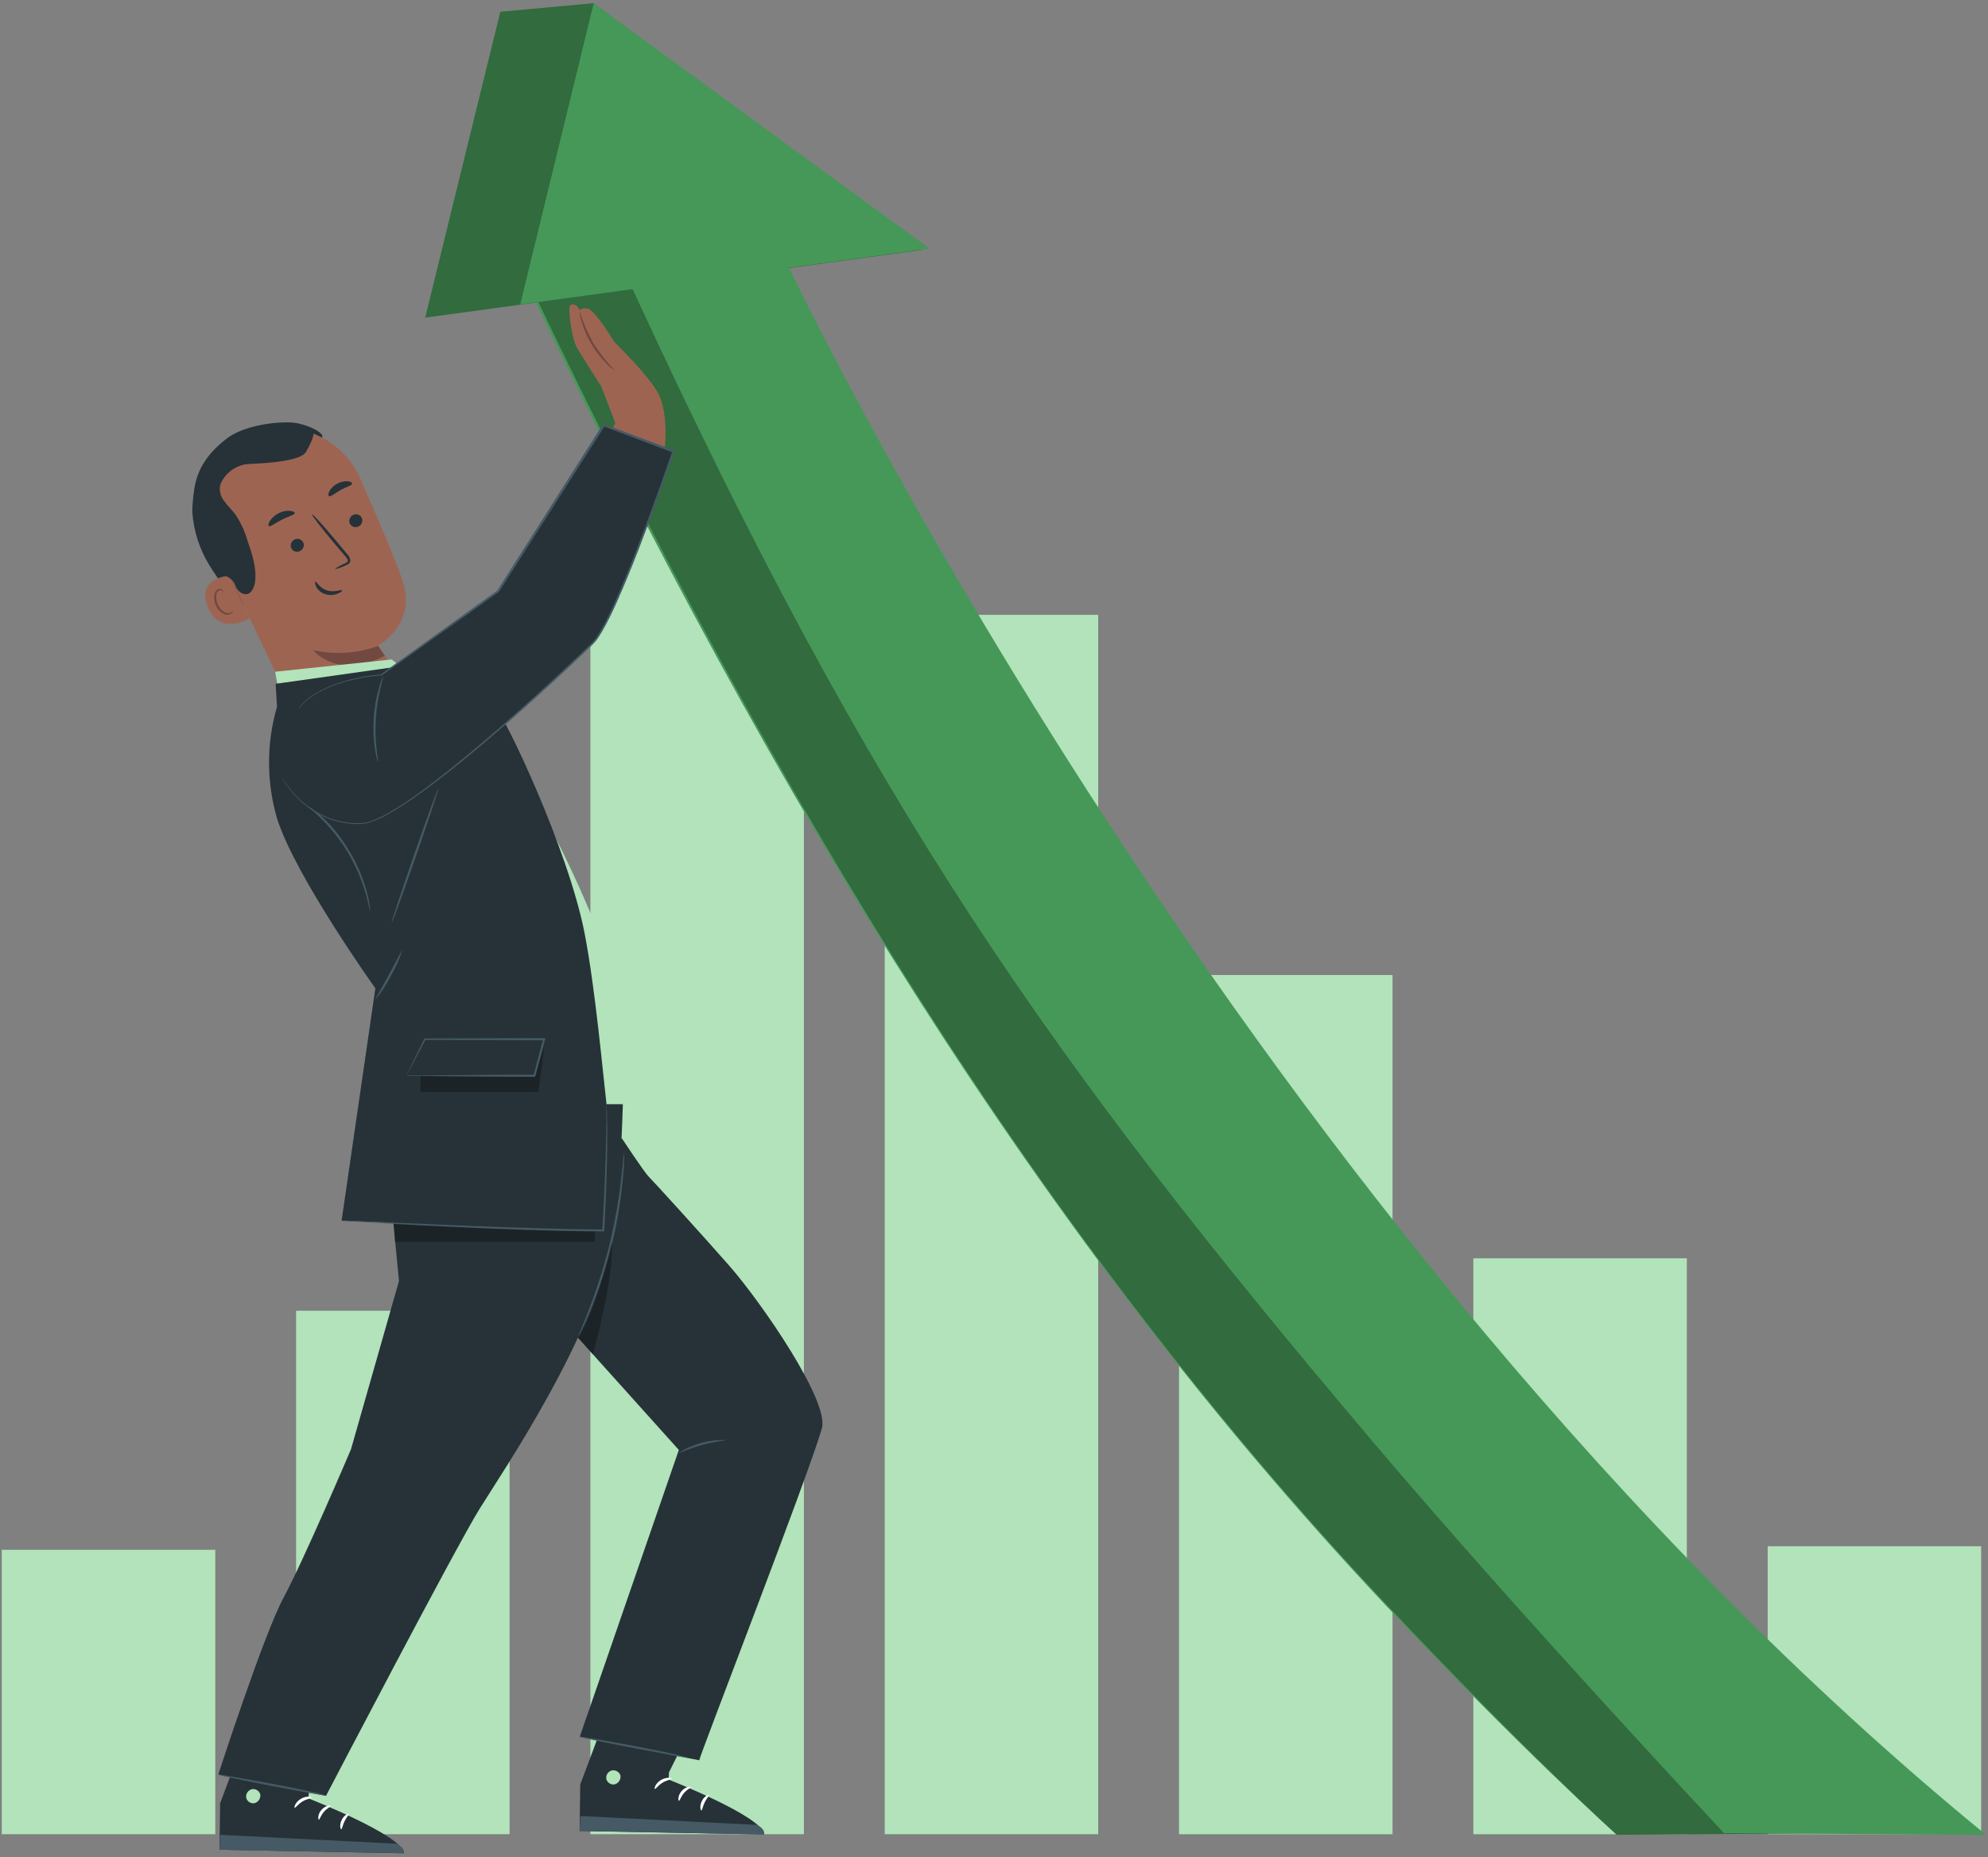 <svg width="471" height="440" viewBox="0 0 471 440" fill="none" xmlns="http://www.w3.org/2000/svg">
<rect x="0" y="0" width="471" height="440" fill="#808080" stroke="none"/>
<g clip-path="url(#clip0_2914_189)">
<path d="M190.46 124.82H139.88V434.51H190.46V124.82Z" fill="#B2E3BA"/>
<path d="M260.19 145.65H209.61V434.51H260.19V145.65Z" fill="#B2E3BA"/>
<path d="M120.73 310.511H70.15V434.511H120.73V310.511Z" fill="#B2E3BA"/>
<path d="M51 367.141H0.42V434.511H51V367.141Z" fill="#B2E3BA"/>
<path d="M329.92 230.98H279.34V434.52H329.92V230.98Z" fill="#B2E3BA"/>
<path d="M399.65 298.09H349.07V434.52H399.65V298.09Z" fill="#B2E3BA"/>
<path d="M469.38 366.301H418.8V434.511H469.38V366.301Z" fill="#B2E3BA"/>
<path d="M465.8 434.21C319.36 354.67 160.89 63.89 160.89 63.89L125.46 68.59C183.06 189 246.15 292.71 327.35 379.27C360.1 414.18 383.05 434.66 383.05 434.66L453.68 434.11L465.8 434.21Z" fill="#469858"/>
<g opacity="0.3">
<path d="M466.65 434.21C320.32 354.44 161.86 64.56 161.86 64.56L126.44 69.26C184 189.7 246.15 292.71 328.32 379.93C361.14 414.78 383.05 434.66 383.05 434.66L453.68 434.11L466.65 434.21Z" fill="black"/>
</g>
<path d="M218.33 59.22L100.74 75.24L118.54 2.79L140.66 0.76L218.33 59.22Z" fill="#469858"/>
<path opacity="0.3" d="M218.33 59.22L100.74 75.24L118.54 2.79L140.66 0.76L218.33 59.22Z" fill="black"/>
<path d="M220.21 58.89L123.25 72.12L140.66 0.76L220.21 58.89Z" fill="#469858"/>
<path d="M186.771 63L149.771 68.26C206.421 191.18 248.28 250.54 324.93 341.16C360.34 383.01 408.451 434.25 408.451 434.25L470.57 434.7C293.75 290.08 186.771 63 186.771 63Z" fill="#469858"/>
<path d="M57.89 145.001C54.834 141.581 52.084 137.9 49.67 134.001C47.245 130.107 45.829 125.67 45.55 121.091C45.55 120.401 45.78 115.601 46.44 115.401C46.92 115.261 47.28 119.491 47.68 119.791C51.345 122.822 54.008 126.89 55.32 131.461C56.675 135.865 57.537 140.406 57.89 145.001Z" fill="#263238"/>
<path d="M58.92 102.74L59.92 102.39C64.77 100.692 70.081 100.88 74.798 102.918C79.516 104.956 83.293 108.695 85.38 113.39C89.38 122.47 93.71 132.55 95.38 137.58C98.87 147.99 89.58 152.91 89.58 152.91L93.27 158.42L90.21 171.12L68.04 165.12L50.86 129C46.18 118.56 48.35 107.13 58.92 102.74Z" fill="#9E6452"/>
<path d="M89.59 153C84.659 154.82 79.305 155.168 74.18 154C74.18 154 79.71 161.13 91.18 155.36L89.59 153Z" fill="#724940"/>
<path d="M85.75 122.75C85.891 123.135 85.875 123.56 85.707 123.933C85.539 124.307 85.231 124.6 84.85 124.75C84.666 124.831 84.469 124.874 84.268 124.877C84.068 124.881 83.868 124.844 83.682 124.769C83.496 124.695 83.327 124.584 83.184 124.444C83.041 124.303 82.927 124.135 82.85 123.95C82.71 123.564 82.727 123.138 82.897 122.764C83.067 122.391 83.377 122.098 83.76 121.95C83.943 121.87 84.14 121.827 84.34 121.823C84.54 121.82 84.738 121.857 84.923 121.931C85.109 122.006 85.277 122.117 85.419 122.257C85.561 122.398 85.674 122.565 85.75 122.75V122.75Z" fill="#263238"/>
<path d="M71.88 128.58C72.02 128.966 72.004 129.392 71.834 129.766C71.663 130.14 71.353 130.432 70.97 130.58C70.787 130.662 70.589 130.706 70.388 130.71C70.187 130.714 69.988 130.678 69.801 130.603C69.615 130.529 69.445 130.417 69.302 130.276C69.159 130.135 69.047 129.966 68.97 129.78C68.833 129.394 68.851 128.969 69.021 128.596C69.191 128.223 69.499 127.93 69.88 127.78C70.064 127.698 70.262 127.654 70.463 127.65C70.663 127.646 70.863 127.682 71.05 127.757C71.236 127.831 71.406 127.943 71.549 128.084C71.691 128.226 71.804 128.394 71.88 128.58V128.58Z" fill="#263238"/>
<path d="M79.27 134.85C80.017 134.295 80.829 133.835 81.69 133.48C82.09 133.3 82.44 133.08 82.41 132.78C82.38 132.48 82.08 132.07 81.72 131.67L79.44 129C76.23 125.17 73.75 122 73.91 121.84C74.07 121.68 76.79 124.71 80 128.54L82.24 131.25C82.666 131.655 82.939 132.196 83.01 132.78C83.001 132.944 82.954 133.104 82.875 133.248C82.795 133.391 82.684 133.515 82.55 133.61C82.346 133.75 82.124 133.861 81.89 133.94C81.059 134.354 80.178 134.66 79.27 134.85V134.85Z" fill="#263238"/>
<path d="M69.829 121.521C69.829 122.001 68.359 122.301 66.769 123.111C65.179 123.921 64.019 124.911 63.659 124.601C63.499 124.451 63.589 123.961 63.979 123.351C64.502 122.585 65.215 121.968 66.049 121.561C66.862 121.147 67.769 120.954 68.679 121.001C69.389 121.061 69.819 121.301 69.829 121.521Z" fill="#263238"/>
<path d="M83.41 114.561C83.32 115.061 82.03 115.341 80.7 116.091C79.37 116.841 78.4 117.711 77.95 117.521C77.74 117.411 77.72 116.981 78.03 116.381C78.459 115.611 79.106 114.985 79.89 114.581C80.659 114.147 81.538 113.946 82.42 114.001C83.09 114.081 83.44 114.331 83.41 114.561Z" fill="#263238"/>
<path d="M54.39 136.391C54.18 136.391 46.53 136.771 49.23 143.781C51.93 150.791 59.17 146.611 59.1 146.411C59.03 146.211 54.39 136.391 54.39 136.391Z" fill="#9E6452"/>
<path d="M55.18 144.6C55.18 144.6 55.09 144.73 54.92 144.9C54.676 145.137 54.35 145.269 54.01 145.27C53.17 145.27 52.09 144.35 51.57 143.1C51.324 142.505 51.211 141.863 51.24 141.22C51.222 140.976 51.264 140.731 51.362 140.506C51.459 140.282 51.609 140.084 51.8 139.93C51.926 139.838 52.08 139.793 52.236 139.804C52.391 139.815 52.538 139.881 52.65 139.99C52.82 140.15 52.83 140.3 52.87 140.3C52.91 140.3 52.97 140.13 52.8 139.86C52.698 139.7 52.542 139.583 52.36 139.53C52.238 139.492 52.109 139.479 51.981 139.493C51.854 139.506 51.731 139.546 51.62 139.61C51.351 139.776 51.13 140.008 50.98 140.286C50.829 140.563 50.753 140.874 50.76 141.19C50.691 141.91 50.804 142.635 51.09 143.3C51.68 144.7 52.91 145.74 54.03 145.64C54.231 145.617 54.424 145.551 54.597 145.445C54.77 145.34 54.917 145.198 55.03 145.03C55.23 144.77 55.21 144.6 55.18 144.6Z" fill="#724940"/>
<path d="M76.28 103.641C77.17 102.571 72.28 100.251 69.05 100.091C64.05 99.841 57.22 101.211 53.78 103.841C49.64 107.001 46.68 110.841 46.02 116.021C45.475 121.232 46.324 126.495 48.48 131.271C49.012 132.777 49.933 134.115 51.15 135.151C52.74 136.311 55 136.541 55.76 138.711C55.888 139.106 56.092 139.472 56.361 139.787C56.631 140.103 56.96 140.363 57.33 140.551C59.14 141.411 60.2 139.551 60.41 137.941C60.87 134.601 59.75 131.271 58.64 128.081C57.982 125.77 56.949 123.585 55.58 121.611C54.77 120.611 53.79 119.691 53.05 118.611C52.644 118.098 52.354 117.504 52.2 116.869C52.046 116.233 52.033 115.572 52.16 114.931C52.25 114.655 52.364 114.387 52.5 114.131C53.139 112.895 54.095 111.852 55.271 111.108C56.447 110.365 57.8 109.948 59.19 109.901C63.67 109.731 71.19 109.161 72.44 107.131C74.21 104.211 74.31 102.721 74.31 102.721L76.28 103.641Z" fill="#263238"/>
<path d="M74.73 137.77C74.96 137.66 75.609 139.26 77.43 139.85C79.249 140.44 80.889 139.58 80.999 139.85C81.109 140.12 80.74 140.31 79.999 140.62C79.066 141.009 78.024 141.055 77.059 140.75C76.132 140.463 75.353 139.824 74.889 138.97C74.59 138.28 74.609 137.81 74.73 137.77Z" fill="#263238"/>
<path d="M157.31 106.74C157.7 106.52 158.31 97.99 156.13 93.55C153.95 89.11 145.53 81 145.53 81C145.53 81 142.53 75.91 140.19 73.67C139.814 73.303 139.322 73.078 138.798 73.034C138.274 72.99 137.752 73.13 137.32 73.43V73.43C137.32 73.43 136.6 71.54 135.1 72.31C134.49 72.63 135.35 80.15 136.78 82.53C138.21 84.91 142.5 91.66 142.5 91.66L145.79 100.21L144.79 102.07L157.31 106.74Z" fill="#9E6452"/>
<path d="M145.65 87.76C144.947 87.342 144.313 86.82 143.77 86.21C140.954 83.416 138.89 79.956 137.77 76.15C137.498 75.377 137.343 74.568 137.31 73.75C138.156 76.362 139.251 78.887 140.58 81.29C142.064 83.6 143.762 85.766 145.65 87.76V87.76Z" fill="#724940"/>
<path d="M166.939 402.861L158.499 419.861L158.409 421.571C158.409 421.571 180.869 430.381 181.039 434.571L137.319 433.751L137.469 422.751L145.099 402.391L166.939 402.861Z" fill="#263238"/>
<path d="M144.92 419.421C144.5 419.54 144.139 419.81 143.904 420.179C143.67 420.548 143.58 420.99 143.65 421.421C143.753 421.852 144.019 422.226 144.392 422.464C144.765 422.703 145.216 422.788 145.65 422.701C146.1 422.574 146.485 422.285 146.733 421.889C146.981 421.494 147.072 421.02 146.99 420.561C146.836 420.127 146.519 419.77 146.107 419.565C145.695 419.36 145.22 419.323 144.78 419.461" fill="#B2E3BA"/>
<path d="M137.32 433.741L137.51 430.201L179.36 432.311C179.36 432.311 181.29 433.191 181.04 434.561L137.32 433.741Z" fill="#455A64"/>
<path d="M159.12 421.36C159.12 421.57 158.04 421.65 156.97 422.31C155.9 422.97 155.33 423.87 155.14 423.78C154.95 423.69 155.29 422.46 156.59 421.68C157.89 420.9 159.17 421.16 159.12 421.36Z" fill="white"/>
<path d="M163.67 423.34C163.67 423.55 162.78 423.89 162.04 424.78C161.3 425.67 161.04 426.62 160.86 426.61C160.68 426.6 160.53 425.39 161.48 424.3C162.43 423.21 163.67 423.14 163.67 423.34Z" fill="white"/>
<path d="M166.17 428.881C165.97 428.881 165.7 427.881 166.27 426.691C166.84 425.501 167.85 425.081 167.93 425.261C168.01 425.441 167.39 426.061 166.93 427.021C166.47 427.981 166.38 428.861 166.17 428.881Z" fill="white"/>
<path d="M81.62 407.321L73.18 424.321L73.08 426.031C73.08 426.031 95.55 434.841 95.72 439.031L52 438.201L52.15 427.201L59.78 406.841L81.62 407.321Z" fill="#263238"/>
<path d="M59.6 423.88C59.18 424 58.818 424.269 58.584 424.638C58.35 425.007 58.259 425.449 58.33 425.88C58.433 426.311 58.699 426.685 59.072 426.924C59.445 427.163 59.896 427.247 60.33 427.16C60.778 427.027 61.161 426.733 61.405 426.334C61.649 425.935 61.736 425.46 61.65 425C61.495 424.567 61.179 424.21 60.767 424.005C60.355 423.8 59.879 423.762 59.44 423.9" fill="#B2E3BA"/>
<path d="M52 438.2L52.19 434.66L94 436.77C94 436.77 95.93 437.65 95.68 439.02L52 438.2Z" fill="#455A64"/>
<path d="M73.8 425.821C73.8 426.031 72.72 426.111 71.65 426.771C70.58 427.431 70.01 428.331 69.82 428.241C69.63 428.151 69.96 426.921 71.27 426.141C72.58 425.361 73.85 425.621 73.8 425.821Z" fill="white"/>
<path d="M78.35 427.8C78.35 428.01 77.46 428.35 76.72 429.24C75.98 430.13 75.72 431.08 75.54 431.07C75.36 431.06 75.21 429.85 76.16 428.76C77.11 427.67 78.35 427.6 78.35 427.8Z" fill="white"/>
<path d="M80.85 433.341C80.65 433.341 80.38 432.341 80.95 431.151C81.52 429.961 82.52 429.541 82.61 429.721C82.7 429.901 82.07 430.521 81.61 431.481C81.15 432.441 81.06 433.321 80.85 433.341Z" fill="white"/>
<path d="M90.6 261.561C90.6 263.381 94.53 303.451 94.53 303.451L83.16 343.311C83.16 343.311 72 369.561 67.24 378.361C62.48 387.161 51.72 420.361 51.72 420.361L77.24 425.421C77.24 425.421 107.98 366.511 113.63 357.421C119.28 348.331 141.01 316.471 145.38 292.191C146.94 283.511 147.57 261.581 147.57 261.581L90.6 261.561Z" fill="#263238"/>
<path d="M132.83 312.331L160.83 343.481L137.36 411.421L165.67 417.001C165.67 416.091 191.44 349.791 194.72 338.391C196.57 331.971 180.38 308.521 172.78 299.841C166.84 293.061 154.57 279.581 153.63 278.671C152.69 277.761 147.29 269.601 147.29 269.601L132.83 312.371" fill="#263238"/>
<path d="M147.85 273.091C147.892 273.687 147.892 274.285 147.85 274.881C147.85 276.031 147.71 277.691 147.52 279.741C147.003 285.082 146.087 290.376 144.78 295.581C143.452 300.779 141.761 305.879 139.72 310.841C138.93 312.741 138.25 314.261 137.72 315.291C137.484 315.839 137.21 316.37 136.9 316.881C137.06 316.306 137.271 315.748 137.53 315.211C137.98 314.151 138.6 312.611 139.34 310.701C141.285 305.723 142.921 300.63 144.24 295.451C145.54 290.269 146.502 285.008 147.12 279.701C147.36 277.701 147.52 276.011 147.62 274.871C147.649 274.272 147.726 273.677 147.85 273.091Z" fill="#455A64"/>
<path opacity="0.3" d="M93.53 294.181H140.96V291.461L93.34 289.641L93.53 294.181Z" fill="black"/>
<path d="M172 341.12C172 341.27 169.39 341.46 166.29 342.31C163.19 343.16 160.84 344.31 160.76 344.18C164.118 342.062 168.032 340.997 172 341.12V341.12Z" fill="#455A64"/>
<path opacity="0.3" d="M140.459 320.831C140.459 320.831 145.629 302.241 144.939 294.171C144.939 294.171 141.369 310.641 136.939 316.881L140.459 320.831Z" fill="black"/>
<path d="M77.5 425.45C77.5 425.45 77.15 425.45 76.5 425.3L73.72 424.82L64.59 423.12C61.02 422.44 57.8 421.8 55.47 421.31C54.3 421.07 53.36 420.86 52.71 420.71C52.367 420.651 52.032 420.554 51.71 420.42C52.046 420.406 52.382 420.436 52.71 420.51C53.37 420.6 54.32 420.75 55.5 420.95C57.84 421.34 61.08 421.95 64.64 422.61C68.2 423.27 71.43 423.94 73.75 424.46C75.034 424.644 76.293 424.976 77.5 425.45V425.45Z" fill="#455A64"/>
<path d="M163.099 416.46C163.099 416.46 162.749 416.46 162.099 416.31L159.319 415.82L150.189 414.12C146.619 413.44 143.399 412.8 141.069 412.31C139.909 412.07 138.959 411.87 138.319 411.71C137.974 411.663 137.637 411.565 137.319 411.42C137.655 411.412 137.991 411.442 138.319 411.51C138.979 411.6 139.929 411.76 141.109 411.95C143.449 412.35 146.689 412.95 150.259 413.61C153.829 414.27 157.039 414.95 159.369 415.46C161.699 415.97 163.169 416.34 163.099 416.46Z" fill="#455A64"/>
<path d="M121.809 180.511C121.809 180.511 139.279 209.411 145.999 233.601C152.719 257.791 148.689 261.601 148.689 261.601L119.689 259.451L112.689 227.451L121.809 180.511Z" fill="#B2E3BA"/>
<path d="M65.689 161.941L65.189 159.131L92.799 156.221L95.48 158.341L65.689 161.941Z" fill="#B2E3BA"/>
<path d="M117.319 167.6C119.209 168.83 134.529 200.84 138.479 220.97C141.029 233.97 142.929 255.08 143.669 261.32C144.539 268.6 143.739 291.59 142.929 291.46L80.929 289.19L88.929 234.13C88.929 234.13 69.929 207.53 65.629 193.86C63.116 185.229 63.116 176.061 65.629 167.43L65.299 162L93.619 158L117.319 167.6Z" fill="#263238"/>
<path d="M92.8 218.58C92.66 218.53 95.03 211.39 98.08 202.58C101.13 193.77 103.72 186.74 103.85 186.79C103.98 186.84 101.62 193.98 98.57 202.79C95.52 211.6 92.93 218.63 92.8 218.58Z" fill="#455A64"/>
<path d="M66.85 184.08C69.43 188.77 75.59 195.45 85.76 195.08C95.93 194.71 134.96 157.81 140.49 152.31C146.02 146.81 159.49 106.89 159.49 106.89L143.01 100.73L118 140.11L90.21 160C88.73 159.87 75.07 161.54 70.64 168" fill="#263238"/>
<path d="M70.64 168C70.64 168 70.71 167.89 70.86 167.7L71.52 166.84C71.87 166.51 72.28 166.07 72.83 165.61C73.462 165.096 74.13 164.628 74.83 164.21C76.808 163.064 78.917 162.158 81.11 161.51C82.39 161.12 83.8 160.75 85.31 160.45C86.918 160.1 88.555 159.893 90.2 159.83H90.11L117.84 139.88L117.79 139.94L142.79 100.59L142.9 100.41L143.09 100.48L159.57 106.64L159.81 106.73L159.73 106.97C158.59 110.32 157.33 113.88 156.04 117.47C152.95 126 149.83 134.29 146.37 142.12C145.5 144.12 144.6 146 143.62 147.86C143.12 148.79 142.62 149.71 142.05 150.59C141.78 151.04 141.45 151.46 141.14 151.88C140.802 152.287 140.438 152.671 140.05 153.03C137.1 155.9 134.16 158.64 131.28 161.31C119.7 171.93 108.98 181.2 99.28 188.15C96.99 189.812 94.613 191.351 92.16 192.76C91.025 193.412 89.845 193.984 88.63 194.47C88.048 194.707 87.45 194.901 86.84 195.05C86.241 195.172 85.63 195.226 85.02 195.21C80.929 195.253 76.927 194.019 73.57 191.68C71.46 190.22 69.626 188.399 68.15 186.3C67.623 185.584 67.158 184.825 66.76 184.03C66.76 184.03 66.89 184.22 67.12 184.6C67.35 184.98 67.72 185.54 68.24 186.24C69.743 188.294 71.582 190.079 73.68 191.52C77.034 193.843 81.03 195.06 85.11 195C86.317 195.017 87.513 194.764 88.61 194.26C89.805 193.771 90.964 193.2 92.08 192.55C94.519 191.14 96.879 189.598 99.15 187.93C108.76 180.93 119.45 171.67 131 161.04C133.88 158.37 136.82 155.62 139.76 152.75C140.504 152.058 141.15 151.267 141.68 150.4C142.24 149.54 142.68 148.63 143.22 147.71C144.22 145.86 145.09 143.94 145.95 141.99C149.4 134.18 152.51 125.89 155.6 117.37C156.89 113.79 158.14 110.23 159.29 106.88L159.44 107.21L143 101L143.3 100.9L118.21 140.21L90.39 160.04H90.33C88.71 160.102 87.097 160.3 85.51 160.63C84 160.92 82.6 161.28 81.32 161.63C79.138 162.253 77.037 163.129 75.06 164.24C74.364 164.649 73.696 165.103 73.06 165.6C72.51 166.05 72.06 166.47 71.74 166.79L71.05 167.62C70.73 167.94 70.64 168 70.64 168Z" fill="#455A64"/>
<path d="M89.54 180.511C89.408 180.268 89.32 180.004 89.28 179.731C89.15 179.221 89 178.471 88.85 177.551C88.488 175.122 88.384 172.662 88.54 170.211C88.69 167.763 89.106 165.339 89.78 162.981C89.975 162.265 90.209 161.561 90.48 160.871C90.558 160.608 90.675 160.358 90.83 160.131C90.647 161.122 90.413 162.104 90.13 163.071C88.995 167.792 88.687 172.674 89.22 177.501C89.41 179.351 89.62 180.491 89.54 180.511Z" fill="#455A64"/>
<path d="M87.71 215.901C87.62 215.901 87.37 214.281 86.65 211.731C84.751 205.062 81.178 198.99 76.27 194.091C74.4 192.221 73.09 191.211 73.15 191.091C73.51 191.265 73.846 191.483 74.15 191.741C74.997 192.357 75.806 193.025 76.57 193.741C79.09 196.179 81.254 198.96 83 202.001C84.783 205.009 86.13 208.254 87 211.641C87.27 212.664 87.477 213.703 87.62 214.751C87.697 215.129 87.727 215.515 87.71 215.901V215.901Z" fill="#455A64"/>
<path d="M95.29 225.16C94.618 227.278 93.706 229.311 92.57 231.22C91.584 233.211 90.369 235.081 88.95 236.79C88.83 236.71 90.37 234.18 92.11 230.97C93.85 227.76 95.16 225.1 95.29 225.16Z" fill="#455A64"/>
<path d="M143.669 261.32C143.714 261.507 143.735 261.699 143.729 261.89C143.729 262.31 143.729 262.89 143.799 263.55C143.799 265 143.889 267.12 143.869 269.79C143.869 275.13 143.649 282.67 143.169 291.48V291.71H142.939C137.939 291.71 132.579 291.59 126.939 291.42C114.189 291.03 102.659 290.42 94.319 289.99L84.439 289.4L81.759 289.21L81.059 289.14H80.819C80.899 289.13 80.98 289.13 81.059 289.14H81.759L84.449 289.24L94.339 289.67C102.679 290.03 114.219 290.55 126.959 290.94C132.609 291.11 138.019 291.24 142.959 291.26L142.709 291.49C143.229 282.69 143.489 275.16 143.599 269.82C143.659 267.16 143.659 265.04 143.669 263.59C143.669 262.9 143.669 262.35 143.669 261.93C143.652 261.727 143.652 261.523 143.669 261.32V261.32Z" fill="#455A64"/>
<path opacity="0.3" d="M99.64 254.781V258.661H127.56L128.94 247.881L126.65 254.781H99.64Z" fill="black"/>
<path d="M96.29 254.781H96.92H98.66L105.07 254.711C110.5 254.661 118.07 254.591 126.65 254.581L126.41 254.771C127.08 252.221 127.79 249.551 128.51 246.771L128.68 246.121L128.94 246.441L100.68 246.351L100.83 246.261L97.54 252.481L96.63 254.181C96.527 254.387 96.414 254.587 96.29 254.781C96.358 254.588 96.442 254.4 96.54 254.221C96.75 253.801 97.02 253.221 97.36 252.531L100.52 246.111V246.011H100.63L128.89 245.921H129.22L129.14 246.251L128.96 246.901C128.24 249.641 127.53 252.301 126.85 254.901L126.8 255.091H126.6C117.85 255.091 110.2 255.011 104.8 254.951L98.47 254.891H96.79C96.621 254.867 96.454 254.831 96.29 254.781V254.781Z" fill="#455A64"/>
</g>
<defs>
<clipPath id="clip0_2914_189">
<rect width="471" height="440" fill="white"/>
</clipPath>
</defs>
</svg>
